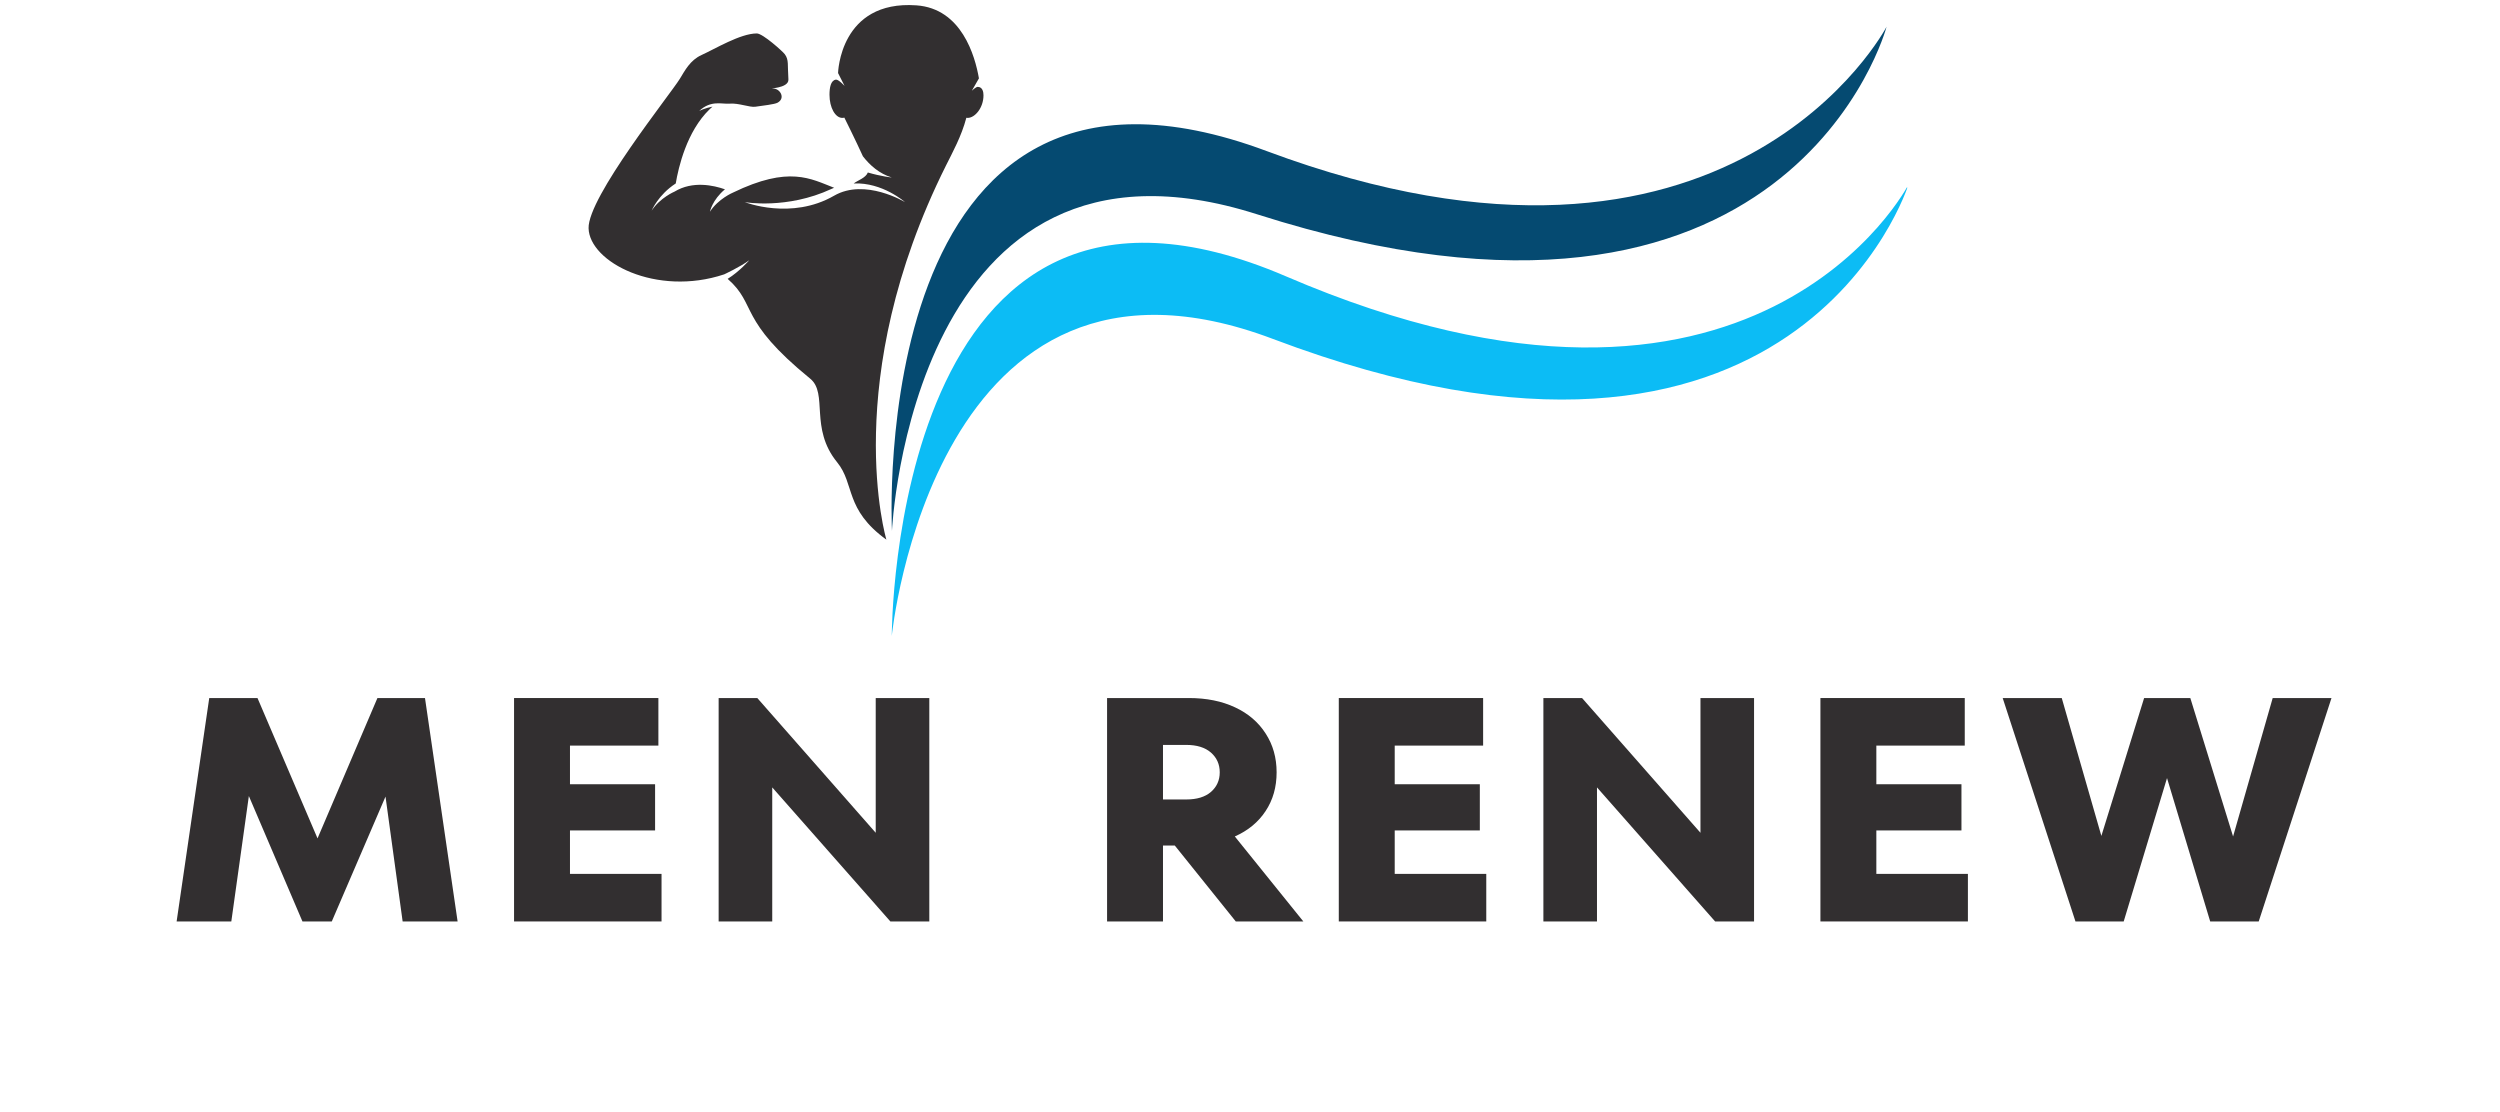 <svg xmlns="http://www.w3.org/2000/svg" xmlns:xlink="http://www.w3.org/1999/xlink" width="380" zoomAndPan="magnify" viewBox="0 0 285 126.75" height="169" preserveAspectRatio="xMidYMid meet" version="1.0"><defs><g/><clipPath id="73f79175fd"><path d="M 101 21 L 217.414 21 L 217.414 72.605 L 101 72.605 Z M 101 21 " clip-rule="nonzero"/></clipPath></defs><path fill="#054a71" d="M 101.684 60.516 C 101.684 60.516 98.48 0.078 144.414 17.227 C 197.348 36.984 215.07 3.047 215.07 3.047 C 215.07 3.047 204.25 43.879 143.309 24.43 C 103.93 11.863 101.684 60.516 101.684 60.516 " fill-opacity="1" fill-rule="nonzero"/><g clip-path="url(#73f79175fd)"><path fill="#0cbcf5" d="M 146.613 31.508 C 101.57 12.137 101.664 72.488 101.664 72.488 C 101.664 72.488 106.469 24.02 145.133 38.645 C 204.965 61.273 217.559 21.055 217.559 21.055 C 217.559 21.055 200.285 54.586 146.613 31.508 " fill-opacity="1" fill-rule="nonzero"/></g><path fill="#322f30" d="M 111.461 9.902 C 111.258 9.898 110.789 10.344 110.789 10.344 L 111.598 8.934 C 111.156 6.375 109.625 0.973 104.469 0.609 C 95.734 -0.004 95.539 8.328 95.539 8.328 L 96.281 9.797 C 96.281 9.797 95.582 9.023 95.281 9.078 C 94.703 9.176 94.562 9.984 94.562 10.809 C 94.562 12.262 95.219 13.441 96.027 13.441 C 96.105 13.441 96.18 13.43 96.254 13.406 C 96.254 13.406 97.562 16.031 98.371 17.816 C 99.18 18.863 100.258 19.801 101.664 20.234 C 101.664 20.234 100.453 20.113 98.934 19.664 C 98.695 20.285 97.781 20.559 97.32 20.914 C 100.613 20.766 103.172 23.043 103.172 23.043 C 103.172 23.043 98.617 20.273 95.09 22.309 C 90.203 25.133 84.902 23.043 84.902 23.043 C 84.902 23.043 89.691 23.902 94.766 21.547 C 94.875 21.496 94.98 21.449 95.09 21.406 C 92.43 20.383 89.965 18.848 83.547 21.961 C 83.547 21.961 81.883 22.66 80.93 24.137 C 80.93 24.137 81.191 22.793 82.645 21.582 C 81.371 21.133 78.973 20.586 76.906 21.84 C 76.906 21.84 75.242 22.539 74.289 24.016 C 74.289 24.016 75.016 22.223 77.035 20.914 C 77.34 19.09 78.285 14.984 80.887 12.465 C 81.008 12.348 81.117 12.246 81.223 12.156 C 80.387 12.312 79.711 12.641 79.711 12.641 C 81.066 11.387 82.281 11.891 83.164 11.816 C 84.211 11.727 85.465 12.262 86.105 12.168 C 86.965 12.043 88.312 11.895 88.645 11.707 C 89.57 11.191 88.938 10.137 88.211 10.102 C 87.266 10.059 89.953 10.133 89.879 9.047 C 89.762 7.363 89.953 6.828 89.457 6.168 C 89.234 5.871 86.965 3.812 86.273 3.812 C 84.391 3.82 81.523 5.574 79.98 6.27 C 78.676 6.859 78.078 8.043 77.504 8.98 C 76.406 10.77 67 22.477 67.098 26.023 C 67.203 29.879 74.828 33.852 82.555 31.277 C 82.555 31.277 84.395 30.422 85.418 29.664 C 85.418 29.664 84.312 30.945 82.953 31.789 C 86.363 34.785 84.066 36.406 92.359 43.164 C 94.434 44.855 92.258 48.805 95.434 52.699 C 97.473 55.195 96.262 58.059 101.047 61.52 C 101.047 61.52 95.621 43.344 107.848 18.859 C 108.582 17.387 109.613 15.523 110.164 13.426 C 110.215 13.438 110.266 13.441 110.316 13.441 C 111.125 13.441 112.117 12.316 112.117 10.863 C 112.117 10.488 112.02 9.914 111.461 9.902 " fill-opacity="1" fill-rule="nonzero"/><g fill="#322f30" fill-opacity="1"><g transform="translate(18.323, 105.045)"><g><path d="M 30.125 -25.469 L 33.844 0 L 27.578 0 L 25.625 -14.234 L 19.5 0 L 16.156 0 L 10.047 -14.297 L 8.047 0 L 1.812 0 L 5.531 -25.469 L 11.031 -25.469 L 17.875 -9.469 L 24.703 -25.469 Z M 30.125 -25.469 "/></g></g></g><g fill="#322f30" fill-opacity="1"><g transform="translate(55.618, 105.045)"><g><path d="M 9.359 -10.375 L 9.359 -5.422 L 19.797 -5.422 L 19.797 0 L 2.984 0 L 2.984 -25.469 L 19.438 -25.469 L 19.438 -20.047 L 9.359 -20.047 L 9.359 -15.641 L 19.062 -15.641 L 19.062 -10.375 Z M 9.359 -10.375 "/></g></g></g><g fill="#322f30" fill-opacity="1"><g transform="translate(78.941, 105.045)"><g><path d="M 20.891 -10.109 L 20.891 -25.469 L 27 -25.469 L 27 0 L 22.562 0 L 9.094 -15.281 L 9.094 0 L 2.984 0 L 2.984 -25.469 L 7.391 -25.469 Z M 20.891 -10.109 "/></g></g></g><g fill="#322f30" fill-opacity="1"><g transform="translate(110.524, 105.045)"><g/></g></g><g fill="#322f30" fill-opacity="1"><g transform="translate(123.222, 105.045)"><g><path d="M 17.656 0 L 10.703 -8.656 L 9.359 -8.656 L 9.359 0 L 2.984 0 L 2.984 -25.469 L 12.297 -25.469 C 14.316 -25.469 16.078 -25.113 17.578 -24.406 C 19.078 -23.707 20.238 -22.711 21.062 -21.422 C 21.895 -20.141 22.312 -18.664 22.312 -17 C 22.312 -15.32 21.895 -13.852 21.062 -12.594 C 20.238 -11.332 19.066 -10.363 17.547 -9.688 L 25.359 0 Z M 9.359 -20.125 L 9.359 -13.906 L 12.016 -13.906 C 13.223 -13.906 14.16 -14.191 14.828 -14.766 C 15.492 -15.348 15.828 -16.094 15.828 -17 C 15.828 -17.914 15.492 -18.664 14.828 -19.25 C 14.16 -19.832 13.223 -20.125 12.016 -20.125 Z M 9.359 -20.125 "/></g></g></g><g fill="#322f30" fill-opacity="1"><g transform="translate(149.638, 105.045)"><g><path d="M 9.359 -10.375 L 9.359 -5.422 L 19.797 -5.422 L 19.797 0 L 2.984 0 L 2.984 -25.469 L 19.438 -25.469 L 19.438 -20.047 L 9.359 -20.047 L 9.359 -15.641 L 19.062 -15.641 L 19.062 -10.375 Z M 9.359 -10.375 "/></g></g></g><g fill="#322f30" fill-opacity="1"><g transform="translate(172.962, 105.045)"><g><path d="M 20.891 -10.109 L 20.891 -25.469 L 27 -25.469 L 27 0 L 22.562 0 L 9.094 -15.281 L 9.094 0 L 2.984 0 L 2.984 -25.469 L 7.391 -25.469 Z M 20.891 -10.109 "/></g></g></g><g fill="#322f30" fill-opacity="1"><g transform="translate(204.544, 105.045)"><g><path d="M 9.359 -10.375 L 9.359 -5.422 L 19.797 -5.422 L 19.797 0 L 2.984 0 L 2.984 -25.469 L 19.438 -25.469 L 19.438 -20.047 L 9.359 -20.047 L 9.359 -15.641 L 19.062 -15.641 L 19.062 -10.375 Z M 9.359 -10.375 "/></g></g></g><g fill="#322f30" fill-opacity="1"><g transform="translate(227.868, 105.045)"><g><path d="M 26.703 -9.688 L 31.219 -25.469 L 37.922 -25.469 L 29.625 0 L 24.094 0 L 19.172 -16.344 L 14.234 0 L 8.734 0 L 0.438 -25.469 L 7.172 -25.469 L 11.688 -9.75 L 16.562 -25.469 L 21.828 -25.469 Z M 26.703 -9.688 "/></g></g></g></svg>